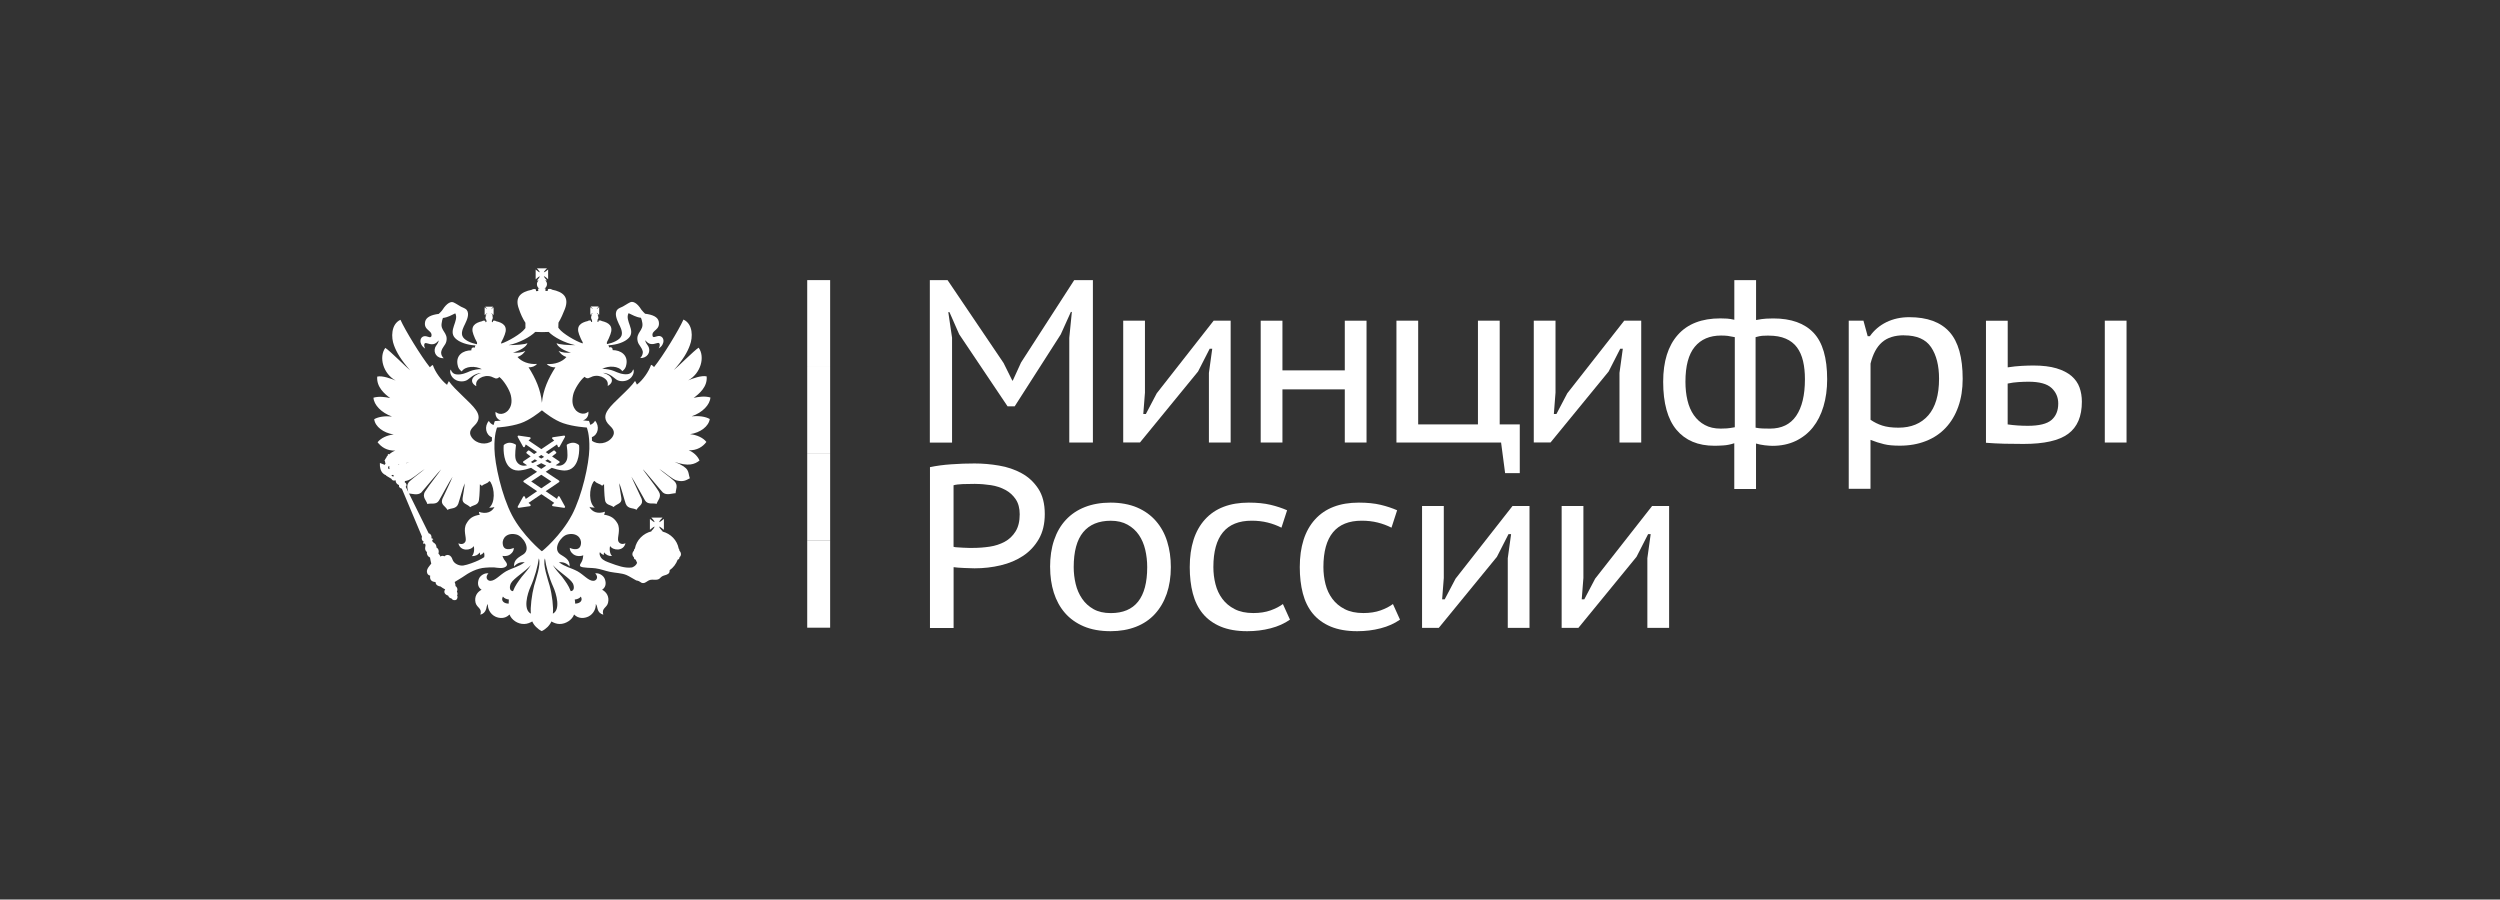 <?xml version="1.0" encoding="UTF-8"?> <svg xmlns="http://www.w3.org/2000/svg" width="214" height="77" viewBox="0 0 214 77" fill="none"><rect x="0" y="0" width="214" height="77" fill="#333333" stroke="none"/><path d="M49.542 38.085C49.542 38.085 49.358 37.898 49.047 37.898C48.886 37.898 48.718 37.949 48.553 38.045C48.523 38.059 48.504 38.092 48.512 38.126C48.512 38.133 48.635 38.946 48.542 39.295C48.474 39.556 48.246 39.865 47.834 39.865C47.744 39.865 47.654 39.851 47.56 39.825L47.871 39.619C47.894 39.604 47.909 39.578 47.909 39.553C47.909 39.527 47.894 39.501 47.871 39.487L47.257 39.071C47.452 38.927 47.575 38.825 47.59 38.81C47.609 38.795 47.62 38.773 47.62 38.751C47.62 38.729 47.613 38.707 47.594 38.692L47.485 38.582C47.485 38.582 47.448 38.556 47.429 38.556C47.41 38.556 47.392 38.563 47.377 38.574C47.369 38.574 47.208 38.699 46.961 38.869L46.714 38.699L47.68 38.045L47.755 38.232C47.766 38.262 47.792 38.284 47.83 38.284C47.86 38.284 47.89 38.265 47.901 38.24L48.362 37.408C48.377 37.379 48.373 37.346 48.358 37.32C48.343 37.298 48.317 37.287 48.291 37.287H48.279L47.328 37.427C47.294 37.427 47.268 37.452 47.261 37.486C47.253 37.515 47.261 37.548 47.287 37.57L47.441 37.703L46.339 38.446L45.242 37.703L45.396 37.57C45.418 37.548 45.429 37.515 45.418 37.486C45.41 37.452 45.384 37.43 45.351 37.427L44.399 37.287H44.388C44.358 37.287 44.332 37.298 44.321 37.32C44.302 37.346 44.302 37.379 44.317 37.408L44.778 38.24C44.793 38.265 44.822 38.284 44.852 38.284H44.856C44.886 38.284 44.916 38.262 44.927 38.232L45.002 38.045L45.969 38.699L45.721 38.869C45.474 38.699 45.309 38.578 45.306 38.574C45.291 38.563 45.272 38.556 45.253 38.556C45.231 38.556 45.208 38.563 45.193 38.582L45.081 38.692C45.081 38.692 45.055 38.729 45.055 38.751C45.055 38.773 45.066 38.795 45.085 38.81C45.103 38.825 45.223 38.927 45.422 39.071L44.804 39.487C44.781 39.501 44.77 39.527 44.77 39.553C44.77 39.582 44.785 39.604 44.808 39.619L45.118 39.825C45.025 39.851 44.935 39.865 44.845 39.865C44.433 39.865 44.205 39.56 44.137 39.295C44.044 38.946 44.167 38.137 44.167 38.126C44.171 38.092 44.156 38.059 44.126 38.045C43.957 37.949 43.789 37.898 43.632 37.898C43.324 37.898 43.145 38.078 43.137 38.085C43.122 38.096 43.115 38.114 43.115 38.133C43.111 38.184 43.017 39.354 43.568 39.946C43.774 40.163 44.04 40.277 44.362 40.277C44.418 40.277 44.482 40.277 44.542 40.266C44.856 40.23 45.163 40.149 45.459 40.046L45.972 40.384L44.837 41.138C44.815 41.157 44.8 41.179 44.8 41.208C44.8 41.234 44.811 41.26 44.837 41.274L45.976 42.047L45.006 42.709L44.931 42.525C44.92 42.495 44.89 42.477 44.86 42.474C44.86 42.474 44.859 42.474 44.856 42.474C44.826 42.474 44.796 42.492 44.781 42.518L44.321 43.353C44.306 43.378 44.309 43.411 44.324 43.437C44.339 43.459 44.366 43.47 44.392 43.47H44.403L45.354 43.331C45.388 43.327 45.414 43.301 45.422 43.272C45.433 43.239 45.422 43.209 45.399 43.183L45.242 43.047L46.343 42.301L47.444 43.047L47.287 43.183C47.261 43.206 47.253 43.239 47.261 43.272C47.268 43.301 47.294 43.323 47.328 43.331L48.279 43.47H48.291C48.317 43.47 48.343 43.459 48.358 43.437C48.377 43.411 48.377 43.378 48.362 43.353L47.901 42.518C47.886 42.492 47.86 42.474 47.83 42.474C47.796 42.474 47.77 42.495 47.755 42.525L47.68 42.709L46.71 42.047L47.849 41.274C47.871 41.26 47.886 41.234 47.886 41.208C47.886 41.179 47.871 41.157 47.849 41.138L46.714 40.384L47.227 40.046C47.523 40.149 47.83 40.23 48.145 40.266C48.208 40.274 48.268 40.277 48.324 40.277C48.647 40.277 48.916 40.167 49.118 39.946C49.673 39.354 49.579 38.181 49.572 38.133C49.572 38.114 49.56 38.096 49.549 38.085H49.542ZM46.332 38.946L46.575 39.108C46.5 39.156 46.418 39.203 46.332 39.255C46.249 39.203 46.167 39.156 46.088 39.108L46.332 38.946ZM45.444 39.545L45.781 39.317C45.845 39.358 45.916 39.402 45.991 39.446C45.86 39.516 45.725 39.582 45.594 39.641L45.448 39.545H45.444ZM47.197 41.212L46.332 41.8L45.471 41.212L46.332 40.638L47.197 41.212ZM46.332 40.138L45.912 39.858C46.059 39.792 46.197 39.718 46.332 39.648C46.467 39.718 46.605 39.792 46.755 39.858L46.332 40.138ZM47.073 39.645C46.939 39.586 46.804 39.52 46.673 39.45C46.744 39.406 46.815 39.361 46.882 39.321L47.219 39.549L47.073 39.645Z" fill="white"></path><path d="M60.744 35.863C60.388 35.654 59.8 35.58 59.204 35.635C60.141 35.319 60.777 34.635 60.811 34.024C60.324 33.888 59.819 33.961 59.38 34.057C59.834 33.722 60.579 33.115 60.489 32.218C60.051 32.111 59.246 32.413 58.908 32.56C59.987 31.964 60.373 30.559 59.804 29.761C59.467 29.956 57.923 31.5 57.676 31.681C58.474 30.787 58.845 30.143 59.058 29.54C59.313 28.881 59.332 27.738 58.504 27.355C58.115 28.234 56.747 30.485 55.987 31.42C55.905 31.346 55.837 31.247 55.729 31.232C55.545 31.802 55.01 32.56 54.519 32.924C54.493 32.876 54.444 32.744 54.362 32.608C53.841 33.373 52.489 34.421 52.055 35.065C51.714 35.543 51.714 35.974 52.186 36.422C52.377 36.61 52.74 36.941 52.425 37.404C51.998 38.019 51.137 38.089 50.673 37.728C50.673 37.618 50.673 37.515 50.665 37.419C51.216 37.209 51.343 36.474 50.938 36.014C50.849 36.183 50.703 36.304 50.527 36.367C50.478 36.176 50.437 36.084 50.433 36.073L50.41 36.029H50.362C50.362 36.029 50.178 36.018 49.905 35.984C50.212 35.885 50.407 35.609 50.366 35.234C49.894 35.631 49.422 35.252 49.313 35.146C49.017 34.804 48.935 34.421 49.051 33.836C49.148 33.325 49.688 32.512 50.043 32.251C50.096 32.299 50.175 32.398 50.347 32.38C50.448 32.35 50.613 32.266 50.736 32.218C51.092 32.111 51.44 32.192 51.665 32.332C52.07 32.575 52.036 32.843 52.021 33.038C52.639 32.696 52.425 32.13 51.617 31.916C52.171 31.916 52.628 32.413 52.74 32.475C53.047 32.696 53.485 32.648 53.74 32.527C54.231 32.299 54.328 31.729 54.197 31.614C54.148 31.82 53.991 31.997 53.706 32.03C53.287 32.078 52.879 31.898 52.556 31.758C52.283 31.644 51.845 31.563 51.545 31.581C52.099 31.28 52.961 31.313 53.268 31.776C53.452 31.629 53.568 31.5 53.617 31.199C53.774 30.386 53.126 29.97 52.44 29.97C52.459 29.775 52.317 29.676 52.133 29.742C52.133 29.658 52.111 29.595 52.066 29.562C52.081 29.562 52.103 29.555 52.118 29.555C52.815 29.507 53.47 29.297 53.822 28.929C54.444 28.278 53.452 27.451 53.807 26.807C54.148 26.954 54.395 27.138 54.867 27.204C54.916 27.303 54.961 27.498 54.976 27.601C55.126 28.326 54.399 28.447 54.586 29.22C54.669 29.569 54.935 29.691 55.025 30.106C55.025 30.106 55.058 30.397 54.8 30.651C55.395 30.666 55.71 30.169 55.527 29.709C55.444 29.521 55.238 29.341 55.238 29.124C55.545 29.521 55.819 29.507 56.291 29.36C56.508 29.297 56.523 29.588 56.388 29.823C56.71 29.636 56.796 29.326 56.796 29.19C56.796 28.863 56.538 28.709 56.291 28.775C56.152 28.79 55.867 28.977 55.852 28.709C55.792 28.245 56.538 28.26 56.388 27.513C56.306 27.138 55.882 26.936 55.219 26.855C55.156 26.788 54.987 26.634 54.897 26.505C54.534 25.913 54.159 25.759 53.935 25.88C53.669 26.009 53.53 26.126 53.317 26.237C53.141 26.325 52.961 26.376 52.845 26.505C52.556 26.855 52.83 27.399 52.976 27.734C53.077 27.929 53.317 28.374 53.208 28.709C53.092 29.106 52.422 29.36 52.017 29.441C51.991 29.441 51.976 29.448 51.95 29.448V29.293C52.066 29.087 52.167 28.845 52.249 28.628C52.523 27.91 52.115 27.62 51.512 27.48C51.437 27.432 51.354 27.414 51.253 27.447H51.234L51.219 27.568L51.137 27.543L51.156 27.395H51.122C51.19 27.348 51.223 27.267 51.223 27.186C51.223 27.097 51.193 27.031 51.16 26.983H51.242L51.208 26.95C51.193 26.917 51.16 26.888 51.111 26.836C51.096 26.822 51.081 26.788 51.081 26.774C51.096 26.788 51.111 26.807 51.145 26.822C51.178 26.855 51.227 26.888 51.242 26.917L51.291 26.95V26.285L51.242 26.325C51.242 26.325 51.178 26.373 51.145 26.406C51.111 26.439 51.096 26.439 51.081 26.454C51.081 26.439 51.096 26.421 51.111 26.387C51.163 26.358 51.197 26.307 51.208 26.285L51.242 26.233H50.564L50.598 26.285C50.628 26.307 50.673 26.358 50.706 26.387C50.721 26.421 50.736 26.439 50.755 26.454C50.736 26.439 50.706 26.439 50.688 26.406C50.628 26.373 50.598 26.34 50.564 26.325L50.53 26.285V26.95L50.564 26.917C50.598 26.888 50.628 26.855 50.688 26.822C50.706 26.807 50.736 26.788 50.755 26.774C50.736 26.788 50.721 26.822 50.706 26.836C50.673 26.888 50.632 26.917 50.598 26.95L50.564 26.983H50.673C50.613 27.031 50.598 27.097 50.598 27.186C50.598 27.267 50.628 27.348 50.688 27.395H50.673L50.688 27.543L50.598 27.568L50.579 27.447H50.564C50.467 27.414 50.38 27.432 50.317 27.48C49.703 27.62 49.298 27.91 49.572 28.628C49.654 28.848 49.755 29.091 49.879 29.293V29.4C49.264 29.205 48.163 28.547 47.867 28.146C47.834 28.105 47.807 28.072 47.792 28.05L47.804 27.62C48.017 27.27 48.208 26.836 48.358 26.443C48.748 25.409 48.175 24.979 47.264 24.798C47.175 24.736 47.055 24.703 46.909 24.751L46.875 24.912L46.684 24.898L46.699 24.684C46.665 24.699 46.635 24.699 46.602 24.699C46.733 24.637 46.822 24.478 46.822 24.317C46.822 24.203 46.763 24.063 46.665 24H46.822C46.729 23.919 46.583 23.746 46.549 23.636C46.665 23.669 46.837 23.82 46.92 23.904V23.07C46.837 23.132 46.665 23.298 46.549 23.312C46.583 23.217 46.729 23.051 46.822 22.97H45.961C46.029 23.051 46.193 23.217 46.208 23.312C46.107 23.298 45.942 23.132 45.852 23.07V23.916C45.946 23.831 46.107 23.677 46.208 23.647C46.193 23.761 46.025 23.93 45.961 24.011H46.111C46.014 24.074 45.961 24.213 45.961 24.328C45.961 24.489 46.043 24.644 46.175 24.71C46.141 24.71 46.107 24.71 46.058 24.695L46.077 24.909L45.886 24.924L45.867 24.762C45.718 24.714 45.605 24.747 45.504 24.809C44.605 24.99 44.029 25.42 44.422 26.454C44.553 26.851 44.744 27.281 44.976 27.631V28.08C44.976 28.08 44.942 28.127 44.912 28.16C44.624 28.558 43.512 29.22 42.901 29.415V29.308C43.025 29.102 43.126 28.859 43.208 28.642C43.482 27.925 43.077 27.634 42.463 27.495C42.396 27.447 42.313 27.428 42.216 27.462H42.201L42.182 27.583L42.1 27.557L42.115 27.41H42.1C42.148 27.362 42.182 27.281 42.182 27.2C42.182 27.112 42.167 27.046 42.115 26.998H42.216L42.182 26.965C42.148 26.932 42.115 26.902 42.085 26.851C42.07 26.836 42.044 26.803 42.029 26.788C42.047 26.803 42.085 26.822 42.103 26.836C42.152 26.869 42.186 26.902 42.22 26.932L42.253 26.965V26.299L42.22 26.34C42.186 26.354 42.152 26.387 42.103 26.421C42.089 26.454 42.047 26.454 42.029 26.468C42.047 26.454 42.07 26.435 42.085 26.402C42.118 26.373 42.148 26.321 42.182 26.299L42.216 26.248H41.538L41.572 26.299C41.587 26.321 41.628 26.373 41.661 26.402C41.691 26.435 41.71 26.454 41.71 26.468C41.695 26.454 41.68 26.454 41.647 26.421C41.605 26.387 41.553 26.354 41.538 26.34L41.486 26.299V26.965L41.538 26.932C41.553 26.902 41.602 26.869 41.647 26.836C41.68 26.822 41.695 26.803 41.71 26.788C41.71 26.803 41.695 26.836 41.661 26.851C41.628 26.902 41.587 26.932 41.572 26.965L41.538 26.998H41.628C41.587 27.046 41.553 27.112 41.553 27.2C41.553 27.281 41.587 27.362 41.661 27.41H41.628L41.647 27.557L41.553 27.583L41.538 27.462H41.519C41.418 27.428 41.336 27.447 41.272 27.495C40.658 27.634 40.253 27.925 40.527 28.642C40.609 28.863 40.71 29.106 40.834 29.308V29.463C40.808 29.463 40.785 29.455 40.766 29.455C40.362 29.374 39.684 29.121 39.568 28.723C39.459 28.392 39.703 27.944 39.8 27.748C39.957 27.414 40.223 26.869 39.943 26.52C39.819 26.391 39.635 26.34 39.459 26.251C39.246 26.137 39.111 26.023 38.841 25.895C38.624 25.773 38.253 25.928 37.879 26.52C37.796 26.649 37.624 26.803 37.557 26.869C36.905 26.95 36.482 27.153 36.392 27.528C36.238 28.274 36.987 28.26 36.939 28.723C36.92 28.992 36.632 28.804 36.501 28.79C36.242 28.723 35.987 28.878 35.987 29.205C35.987 29.341 36.081 29.65 36.396 29.838C36.264 29.602 36.28 29.308 36.501 29.374C36.972 29.521 37.238 29.536 37.545 29.139C37.545 29.356 37.347 29.536 37.257 29.724C37.074 30.187 37.377 30.684 37.984 30.666C37.71 30.412 37.766 30.121 37.766 30.121C37.852 29.705 38.115 29.584 38.205 29.235C38.388 28.462 37.658 28.341 37.815 27.616C37.83 27.509 37.864 27.318 37.912 27.219C38.384 27.156 38.643 26.969 38.972 26.822C39.313 27.462 38.336 28.293 38.958 28.944C39.313 29.308 39.976 29.521 40.661 29.569C40.676 29.569 40.699 29.577 40.718 29.58C40.669 29.61 40.647 29.676 40.647 29.761C40.467 29.694 40.325 29.794 40.351 29.989C39.639 29.989 39.01 30.404 39.167 31.217C39.216 31.519 39.332 31.648 39.523 31.795C39.822 31.331 40.684 31.298 41.246 31.6C40.939 31.581 40.501 31.662 40.227 31.776C39.913 31.916 39.508 32.096 39.085 32.049C38.793 32.016 38.647 31.835 38.587 31.633C38.456 31.747 38.553 32.317 39.051 32.545C39.298 32.667 39.74 32.714 40.044 32.494C40.16 32.431 40.617 31.935 41.171 31.935C40.366 32.148 40.141 32.714 40.77 33.056C40.744 32.861 40.714 32.593 41.118 32.35C41.343 32.21 41.699 32.13 42.047 32.236C42.171 32.284 42.336 32.369 42.437 32.398C42.609 32.413 42.691 32.317 42.74 32.269C43.096 32.531 43.617 33.343 43.733 33.855C43.856 34.44 43.766 34.822 43.467 35.164C43.369 35.271 42.886 35.65 42.418 35.252C42.373 35.624 42.568 35.904 42.875 36.003C42.602 36.032 42.418 36.043 42.41 36.043H42.362L42.343 36.091C42.339 36.099 42.298 36.194 42.249 36.382C42.077 36.319 41.935 36.198 41.845 36.032C41.441 36.489 41.564 37.221 42.111 37.434C42.107 37.533 42.103 37.644 42.103 37.754C41.635 38.107 40.785 38.033 40.366 37.423C40.044 36.959 40.414 36.628 40.598 36.441C41.07 35.992 41.07 35.562 40.729 35.083C40.291 34.44 38.942 33.391 38.422 32.626C38.336 32.766 38.287 32.895 38.268 32.942C37.781 32.578 37.234 31.824 37.055 31.25C36.954 31.265 36.879 31.364 36.796 31.438C36.044 30.504 34.669 28.252 34.279 27.373C33.459 27.756 33.474 28.904 33.725 29.558C33.946 30.162 34.321 30.802 35.107 31.699C34.86 31.519 33.321 29.974 32.98 29.779C32.411 30.577 32.796 31.982 33.871 32.578C33.542 32.431 32.729 32.13 32.291 32.236C32.209 33.13 32.942 33.741 33.399 34.075C32.961 33.98 32.456 33.906 31.969 34.042C32.002 34.653 32.647 35.337 33.557 35.654C32.976 35.595 32.392 35.672 32.032 35.882C32.1 36.514 32.83 37.062 33.703 37.191C33.115 37.254 32.594 37.507 32.321 37.857C32.643 38.273 33.115 38.589 33.834 38.574C33.669 38.633 33.478 38.743 33.313 38.898C33.295 38.883 33.261 38.865 33.231 38.865C33.197 38.879 33.182 38.927 33.197 38.96V38.986C33.13 39.034 33.089 39.089 33.081 39.148C33.014 39.24 32.946 39.354 32.909 39.45C32.928 39.457 32.943 39.475 32.958 39.483C32.95 39.538 32.961 39.6 33.006 39.663C32.976 39.696 32.958 39.744 32.943 39.792L32.519 39.63C32.497 40.005 32.579 40.318 32.774 40.509C32.928 40.678 33.096 40.656 33.047 40.711L33.504 40.987C33.587 41.16 33.751 41.16 33.867 41.109V41.142C33.867 41.322 33.991 41.465 34.156 41.524C34.126 41.671 34.19 41.767 34.399 41.833L36.122 45.931C36.055 46.126 36.122 46.295 36.272 46.361C36.238 46.409 36.205 46.461 36.205 46.556C36.272 46.508 36.369 46.49 36.422 46.63C36.452 46.725 36.272 47.046 36.545 47.255C36.512 47.443 36.609 47.638 36.808 47.719C36.808 47.814 36.897 48.134 36.916 48.245C36.793 48.418 36.512 48.675 36.545 48.962C36.579 49.168 36.662 49.23 36.826 49.278C36.759 49.642 36.965 49.808 37.283 49.823C37.283 50.091 37.538 50.187 37.706 50.202C37.864 50.316 37.931 50.364 38.111 50.456C37.946 50.65 38.062 50.904 38.366 50.985C38.399 51.099 38.482 51.195 38.654 51.235C38.755 51.397 38.935 51.397 39.044 51.349C39.111 51.316 39.227 51.129 39.126 50.967C39.193 50.886 39.16 50.731 39.111 50.632C39.208 50.456 39.126 50.235 38.987 50.169C39.006 50.069 38.954 49.915 38.92 49.819C39.16 49.672 39.459 49.484 39.564 49.422C40.152 49.006 40.815 48.638 41.568 48.59C41.759 48.572 42.115 48.557 42.313 48.572C42.617 48.605 43.04 48.694 43.287 48.51C43.362 48.462 43.41 48.381 43.395 48.296C43.362 48.109 43.156 47.947 43.089 47.778C43.07 47.726 43.04 47.653 43.006 47.583C43.223 47.619 43.418 47.59 43.542 47.531C43.673 47.483 43.999 47.248 43.98 46.898C43.721 47.02 43.1 47.182 43.036 46.564C42.968 46.019 43.459 45.556 44.22 45.758C44.74 45.887 45.5 46.976 44.804 47.45C44.463 47.678 43.942 47.895 44.01 48.491C44.231 48.223 44.53 48.094 44.916 48.127C44.347 48.543 43.909 48.59 43.313 48.907C42.792 49.209 42.403 49.705 41.995 49.72C41.68 49.734 41.508 49.37 41.811 49.083C41.504 49.021 41.1 49.256 40.984 49.569C40.834 49.999 40.95 50.308 41.223 50.481C40.853 50.676 40.579 51.059 40.71 51.603C40.834 52.052 41.291 52.052 41.118 52.618C41.373 52.552 41.538 52.383 41.613 52.136C41.647 51.967 41.676 51.787 41.763 51.706C41.729 52.048 41.927 52.552 42.399 52.78C42.721 52.935 43.227 52.997 43.617 52.6C43.774 53.049 44.309 53.428 44.867 53.413C45.122 53.413 45.373 53.306 45.564 53.196C45.695 53.527 46.036 53.862 46.373 54.023C46.721 53.862 47.062 53.527 47.201 53.196C47.384 53.306 47.639 53.413 47.89 53.413C48.425 53.428 48.991 53.049 49.141 52.6C49.53 52.997 50.036 52.931 50.358 52.78C50.83 52.552 51.029 52.048 50.998 51.706C51.088 51.787 51.118 51.967 51.156 52.136C51.219 52.379 51.384 52.552 51.643 52.618C51.47 52.048 51.935 52.048 52.047 51.603C52.178 51.059 51.905 50.676 51.541 50.481C51.807 50.308 51.931 49.999 51.774 49.569C51.658 49.253 51.253 49.017 50.946 49.083C51.253 49.367 51.088 49.734 50.763 49.72C50.358 49.705 49.968 49.205 49.444 48.907C48.849 48.59 48.41 48.543 47.841 48.127C48.231 48.094 48.538 48.223 48.751 48.491C48.819 47.895 48.298 47.678 47.957 47.45C47.272 46.976 48.025 45.887 48.553 45.758C49.306 45.556 49.804 46.019 49.729 46.564C49.647 47.182 49.044 47.02 48.77 46.898C48.77 47.248 49.092 47.483 49.227 47.531C49.384 47.605 49.669 47.642 49.927 47.531C49.92 47.594 49.909 47.656 49.909 47.675C49.856 48.204 49.568 48.252 49.665 48.469C49.807 48.631 50.733 48.598 50.983 48.649C51.422 48.708 51.796 48.866 52.216 48.951C52.688 49.047 53.193 49.047 53.617 49.219C53.89 49.334 54.197 49.551 54.459 49.683C54.864 49.749 54.8 49.911 55.055 49.911C55.287 49.911 55.377 49.716 55.673 49.635C55.879 49.587 56.111 49.668 56.317 49.602C56.467 49.569 56.534 49.418 56.676 49.334C56.841 49.234 57.073 49.234 57.231 49.094C57.313 49.025 57.328 48.885 57.317 48.789V48.811C57.635 48.594 57.875 48.274 58.01 47.906C58.092 47.892 58.16 47.818 58.16 47.737V47.708C58.242 47.642 58.291 47.542 58.291 47.447C58.291 47.321 58.242 47.226 58.16 47.145V47.112C58.16 47.049 58.126 46.998 58.096 46.957C57.965 46.251 57.418 45.681 56.714 45.504V45.471H56.699C56.699 45.438 56.684 45.42 56.658 45.42C56.556 45.324 56.44 45.17 56.425 45.07C56.541 45.103 56.732 45.284 56.83 45.353V44.419C56.732 44.493 56.541 44.669 56.425 44.702C56.44 44.588 56.62 44.386 56.714 44.305H55.748C55.837 44.386 56.021 44.588 56.036 44.702C55.92 44.669 55.729 44.489 55.631 44.419V45.353C55.729 45.28 55.92 45.103 56.036 45.07C56.021 45.184 55.837 45.387 55.748 45.468L55.781 45.482C55.062 45.644 54.481 46.233 54.347 46.954C54.298 46.994 54.264 47.046 54.264 47.108V47.141C54.182 47.222 54.133 47.318 54.133 47.443C54.133 47.538 54.182 47.638 54.264 47.704V47.733C54.264 47.84 54.332 47.888 54.414 47.903C54.448 47.995 54.489 48.083 54.53 48.164C54.53 48.164 54.534 48.158 54.541 48.145C54.481 48.414 54.152 48.576 54.077 48.576C53.489 48.657 52.834 48.414 52.238 48.193C51.976 48.094 51.62 47.984 51.444 47.73C51.336 47.546 51.291 47.428 51.347 47.266C51.41 47.347 51.523 47.439 51.669 47.516C51.684 47.435 51.684 47.347 51.718 47.281C51.871 47.502 52.107 47.612 52.395 47.597C52.223 47.45 52.141 47.068 52.223 46.737C52.463 47.134 53.373 47.218 53.541 46.501C53.201 46.656 52.983 46.486 52.92 46.306C52.819 46.019 53.152 45.328 52.852 44.794C52.613 44.397 52.339 44.154 51.703 44.055C51.751 43.981 51.766 43.915 51.785 43.801C51.201 44.014 50.691 43.849 50.452 43.386C50.568 43.433 50.74 43.452 50.909 43.452C50.388 43.036 50.418 41.855 50.792 41.248C50.841 41.215 50.856 41.182 50.909 41.167C51.025 41.395 51.366 41.395 51.538 41.583C51.605 41.517 51.639 41.502 51.706 41.443C51.706 41.443 51.721 42.411 51.789 42.808C51.852 43.257 52.294 43.205 52.519 43.404C52.785 43.117 53.264 43.132 53.189 42.639C53.122 42.146 53.025 41.697 53.006 41.362C53.156 41.664 53.444 42.793 53.56 43.117C53.748 43.599 54.223 43.452 54.485 43.639C54.661 43.305 55.099 43.209 54.923 42.701C54.875 42.573 54.156 41.083 54.047 40.8C54.302 41.167 54.998 42.477 55.216 42.841C55.455 43.224 55.894 43.036 56.208 43.132C56.268 42.856 56.691 42.539 56.384 42.061C55.995 41.425 55.085 40.321 55.036 40.167C55.219 40.336 56.631 42.061 56.74 42.157C57.069 42.44 57.549 42.219 57.834 42.219C57.834 41.903 58.088 41.546 57.717 41.178C57.377 40.862 56.598 40.318 56.433 40.13C56.953 40.48 57.568 41.039 57.931 41.131C58.575 41.292 58.807 41.042 59.051 40.943C58.852 40.365 59.114 40.097 57.751 39.538C58.935 39.953 59.455 39.748 59.879 39.424C59.714 39.008 59.291 38.662 58.95 38.548C59.672 38.563 60.152 38.247 60.467 37.831C60.201 37.482 59.672 37.228 59.069 37.165C59.961 37.036 60.673 36.489 60.759 35.856L60.744 35.863ZM33.343 40.126C33.343 40.126 33.328 40.141 33.313 40.16C33.212 40.145 33.212 40.031 33.231 39.931C33.28 39.931 33.313 39.917 33.347 39.884L33.362 39.902L33.313 39.931C33.328 39.998 33.328 40.06 33.343 40.126ZM33.665 40.807L33.501 40.711C33.564 40.638 33.632 40.638 33.695 40.678C33.695 40.726 33.695 40.774 33.661 40.807H33.665ZM34.152 39.792H34.089C34.089 39.792 34.081 39.781 34.077 39.777C34.107 39.77 34.141 39.77 34.167 39.762C34.167 39.773 34.16 39.784 34.156 39.792H34.152ZM43.542 51.669C43.137 51.669 42.845 51.419 43.051 51.066C43.16 51.224 43.373 51.298 43.557 51.316C43.542 51.482 43.542 51.53 43.542 51.666V51.669ZM49.718 51.066C49.927 51.416 49.635 51.669 49.231 51.669C49.231 51.533 49.231 51.485 49.197 51.32C49.384 51.301 49.605 51.232 49.718 51.07V51.066ZM43.523 29.547C44.452 29.352 45.395 28.841 45.819 28.411C46.171 28.433 46.624 28.436 46.969 28.414C47.388 28.848 48.317 29.349 49.246 29.547C48.706 29.547 47.766 29.499 47.65 29.367C47.684 29.698 48.403 30.077 48.875 30.18C48.485 30.228 48.122 30.18 47.815 30.044C47.983 30.279 48.171 30.459 48.485 30.562C48.156 30.96 47.478 31.221 46.804 31.155C46.968 31.35 47.276 31.471 47.545 31.438C46.942 32.383 46.493 33.354 46.388 34.48C46.287 33.354 45.841 32.383 45.242 31.434C45.515 31.467 45.815 31.346 45.969 31.151C45.291 31.214 44.635 30.956 44.298 30.559C44.613 30.452 44.804 30.276 44.969 30.04C44.669 30.176 44.298 30.224 43.909 30.176C44.38 30.073 45.107 29.694 45.141 29.363C45.017 29.492 44.073 29.544 43.534 29.544L43.523 29.547ZM35.032 39.549C34.946 39.582 34.845 39.626 34.766 39.659V39.637C34.849 39.608 34.95 39.578 35.032 39.549ZM40.991 43.809C41.01 43.923 41.025 43.989 41.074 44.062C40.437 44.158 40.163 44.404 39.935 44.802C39.609 45.339 39.95 46.03 39.856 46.314C39.793 46.494 39.579 46.663 39.238 46.508C39.403 47.226 40.313 47.145 40.553 46.744C40.635 47.075 40.553 47.461 40.388 47.605C40.669 47.619 40.913 47.509 41.059 47.288C41.092 47.355 41.092 47.443 41.107 47.524C41.264 47.443 41.366 47.355 41.429 47.274C41.456 47.355 41.486 47.542 41.448 47.693C41.328 47.774 41.19 47.847 40.976 47.958C40.635 48.12 40.017 48.355 39.661 48.407C39.369 48.454 38.864 48.292 38.733 47.892C38.617 47.509 38.294 47.388 38.036 47.623C37.972 47.575 37.789 47.542 37.714 47.656C37.714 47.656 37.632 47.476 37.53 47.388C37.598 47.193 37.545 46.957 37.366 46.876C37.351 46.494 37.111 46.494 37.029 46.361C36.98 46.28 36.98 46.181 37.096 46.166C37.047 46.093 36.946 46.078 36.931 46.078C36.965 45.916 36.913 45.714 36.692 45.648L34.729 41.671C34.853 41.543 34.789 41.355 34.647 41.289V41.259C34.658 41.226 34.662 41.204 34.665 41.178C34.718 41.171 34.782 41.156 34.838 41.145C35.227 41.057 35.83 40.494 36.355 40.145C36.171 40.332 35.411 40.877 35.07 41.193C34.755 41.502 34.886 41.811 34.939 42.087L35.014 42.242C35.302 42.26 35.733 42.429 36.055 42.168C36.156 42.072 37.572 40.347 37.759 40.178C37.688 40.332 36.793 41.44 36.388 42.072C36.089 42.55 36.527 42.867 36.579 43.143C36.901 43.047 37.34 43.235 37.572 42.852C37.796 42.488 38.482 41.178 38.74 40.811C38.643 41.097 37.913 42.584 37.864 42.712C37.691 43.216 38.13 43.316 38.302 43.65C38.568 43.463 39.044 43.61 39.227 43.128C39.343 42.804 39.632 41.675 39.781 41.373C39.763 41.708 39.665 42.157 39.598 42.65C39.531 43.146 40.002 43.132 40.249 43.415C40.489 43.22 40.928 43.268 40.995 42.819C41.062 42.422 41.077 41.454 41.077 41.454C41.145 41.513 41.178 41.528 41.253 41.594C41.418 41.407 41.759 41.407 41.871 41.178C41.924 41.193 41.939 41.226 41.987 41.259C42.358 41.866 42.392 43.047 41.871 43.463C42.021 43.463 42.212 43.444 42.328 43.397C42.096 43.86 41.583 44.022 40.995 43.812L40.991 43.809ZM44.658 49.378C44.351 49.793 44.111 50.091 43.912 50.606C43.557 50.573 43.624 50.143 43.74 49.922C43.98 49.492 44.957 48.929 45.444 48.37C45.227 48.73 44.924 49.054 44.658 49.378ZM45.718 50.143C45.519 50.904 45.381 52.03 45.444 52.53C44.755 52.181 45.145 50.823 45.41 50.238C45.781 49.425 46.04 48.432 46.122 47.8C46.336 48.282 45.86 49.628 45.718 50.143ZM47.324 52.53C47.392 52.026 47.261 50.904 47.051 50.143C46.909 49.628 46.433 48.282 46.647 47.8C46.729 48.432 46.987 49.425 47.358 50.238C47.624 50.823 48.01 52.181 47.324 52.53ZM49.029 49.922C49.145 50.143 49.212 50.573 48.856 50.606C48.658 50.091 48.418 49.793 48.118 49.378C47.841 49.058 47.538 48.73 47.321 48.37C47.807 48.933 48.785 49.492 49.025 49.922H49.029ZM48.942 44.103C48.047 45.813 46.403 47.207 46.384 47.185C46.366 47.207 44.721 45.813 43.826 44.103C42.931 42.392 42.354 39.707 42.325 38.427C42.291 37.143 42.549 36.595 42.549 36.595C42.549 36.595 43.669 36.536 44.568 36.227C45.328 35.97 46.156 35.315 46.388 35.124C46.62 35.315 47.448 35.97 48.212 36.227C49.107 36.533 50.227 36.595 50.227 36.595C50.227 36.595 50.482 37.143 50.448 38.427C50.418 39.711 49.841 42.396 48.946 44.103H48.942Z" fill="white"></path><path d="M91.53 28.924L91.751 26.699H91.668L90.8 28.626L86.856 34.784H86.249L82.103 28.608L81.275 26.721H81.174L81.496 28.906V37.885H79.594V23.977H81.111L85.904 31.069L86.653 32.577H86.695L87.403 31.028L91.953 23.977H93.552V37.881H91.53V28.924Z" fill="white"></path><path d="M103.483 31.921L103.768 29.854H103.547L102.554 31.8L97.581 37.877H96.147V27.452H98.008V33.61L97.866 35.438H98.087L99.015 33.669L103.887 27.452H105.344V37.88H103.483V31.921Z" fill="white"></path><path d="M115.114 33.33H109.777V37.88H107.916V27.452H109.777V31.704H115.114V27.452H116.975V37.88H115.114V33.33Z" fill="white"></path><path d="M130.093 40.503H128.838L128.493 37.88H119.535V27.452H121.396V36.331H126.512V27.452H128.374V36.331H130.093V40.503Z" fill="white"></path><path d="M138.628 31.921L138.912 29.854H138.691L137.699 31.8L132.725 37.876H131.291V27.452H133.152V33.609L133.01 35.438H133.231L134.159 33.668L139.032 27.452H140.489V37.88H138.628V31.921Z" fill="white"></path><path d="M148.458 37.94C148.135 38.047 147.828 38.109 147.536 38.127C147.248 38.146 146.986 38.157 146.757 38.157C145.356 38.157 144.274 37.705 143.51 36.796C142.75 35.887 142.368 34.515 142.368 32.676C142.368 30.94 142.787 29.605 143.622 28.663C144.458 27.721 145.671 27.254 147.263 27.254C147.45 27.254 147.645 27.261 147.84 27.272C148.034 27.287 148.24 27.32 148.458 27.372V23.977H150.319V27.394C150.671 27.328 150.959 27.287 151.188 27.276C151.416 27.261 151.619 27.258 151.795 27.258C153.319 27.258 154.469 27.67 155.244 28.49C156.019 29.31 156.405 30.634 156.405 32.463C156.405 33.309 156.3 34.085 156.09 34.788C155.881 35.49 155.577 36.09 155.18 36.586C154.783 37.083 154.289 37.469 153.705 37.749C153.117 38.028 152.454 38.164 151.712 38.164C151.562 38.164 151.349 38.146 151.064 38.117C150.78 38.083 150.532 38.032 150.315 37.966V41.857H148.454V37.944L148.458 37.94ZM147.285 36.689C147.461 36.689 147.641 36.682 147.821 36.671C148.004 36.656 148.229 36.623 148.499 36.572V28.861C148.255 28.81 148.053 28.773 147.892 28.751C147.731 28.733 147.54 28.722 147.326 28.722C146.356 28.722 145.604 29.042 145.072 29.686C144.54 30.329 144.274 31.322 144.274 32.676C144.274 33.246 144.33 33.776 144.446 34.265C144.562 34.754 144.742 35.177 144.993 35.538C145.244 35.895 145.555 36.178 145.933 36.38C146.311 36.586 146.761 36.689 147.289 36.689H147.285ZM151.39 28.725C151.173 28.725 150.993 28.733 150.843 28.744C150.693 28.759 150.506 28.795 150.278 28.861V36.608C150.48 36.649 150.678 36.671 150.873 36.678C151.068 36.685 151.281 36.689 151.51 36.689C152.506 36.689 153.255 36.325 153.753 35.597C154.251 34.868 154.502 33.824 154.502 32.459C154.502 31.889 154.45 31.374 154.341 30.91C154.233 30.447 154.057 30.053 153.817 29.73C153.574 29.406 153.255 29.156 152.854 28.987C152.457 28.814 151.967 28.729 151.39 28.729V28.725Z" fill="white"></path><path d="M158.256 27.449H159.511L159.874 28.781H160.058C160.421 28.266 160.893 27.865 161.473 27.578C162.054 27.295 162.706 27.151 163.436 27.151C164.971 27.151 166.118 27.571 166.874 28.413C167.631 29.255 168.005 30.594 168.005 32.434C168.005 33.309 167.882 34.1 167.631 34.806C167.38 35.516 167.024 36.116 166.559 36.612C166.095 37.109 165.53 37.491 164.859 37.753C164.192 38.017 163.447 38.15 162.623 38.15C162.354 38.15 162.106 38.139 161.885 38.12C161.664 38.102 161.458 38.069 161.267 38.021C161.08 37.973 160.889 37.922 160.702 37.863C160.515 37.804 160.316 37.734 160.114 37.653V41.843H158.252V27.449H158.256ZM162.99 28.7C162.189 28.7 161.556 28.899 161.103 29.296C160.646 29.693 160.32 30.304 160.118 31.124V35.932C160.425 36.145 160.762 36.311 161.121 36.428C161.485 36.546 161.945 36.609 162.507 36.609C163.593 36.609 164.443 36.259 165.058 35.557C165.672 34.854 165.983 33.809 165.983 32.419C165.983 31.293 165.754 30.392 165.301 29.719C164.844 29.042 164.076 28.707 162.99 28.707V28.7Z" fill="white"></path><path d="M171.86 31.446C172.291 31.38 172.691 31.336 173.062 31.318C173.433 31.299 173.766 31.288 174.062 31.288C174.845 31.288 175.5 31.369 176.032 31.527C176.564 31.686 176.991 31.906 177.317 32.182C177.639 32.462 177.871 32.789 178.006 33.164C178.141 33.543 178.208 33.948 178.208 34.386C178.208 35.644 177.819 36.559 177.036 37.137C176.253 37.715 174.98 38.001 173.212 38.001C172.646 38.001 172.1 37.994 171.575 37.983C171.051 37.968 170.523 37.943 169.999 37.902V27.455H171.86V31.446ZM171.86 36.331C172.422 36.412 172.995 36.449 173.583 36.449C174.545 36.449 175.219 36.284 175.605 35.953C175.991 35.621 176.186 35.151 176.186 34.544C176.186 34.014 175.995 33.569 175.613 33.212C175.231 32.855 174.575 32.675 173.639 32.675C173.384 32.675 173.103 32.686 172.789 32.705C172.474 32.723 172.163 32.767 171.856 32.833V36.328L171.86 36.331ZM180.171 27.452H182.032V37.88H180.171V27.455V27.452Z" fill="white"></path><path d="M79.598 39.989C80.163 39.871 80.781 39.787 81.448 39.743C82.115 39.695 82.774 39.673 83.422 39.673C84.111 39.673 84.807 39.732 85.515 39.853C86.223 39.971 86.867 40.191 87.448 40.508C88.028 40.824 88.504 41.266 88.875 41.828C89.246 42.391 89.433 43.116 89.433 44.002C89.433 44.837 89.264 45.547 88.927 46.136C88.59 46.724 88.141 47.206 87.583 47.578C87.025 47.949 86.384 48.221 85.661 48.391C84.938 48.564 84.197 48.648 83.425 48.648C83.343 48.648 83.219 48.648 83.051 48.637C82.882 48.63 82.706 48.623 82.526 48.619C82.343 48.611 82.171 48.604 82.002 48.589C81.834 48.575 81.71 48.564 81.628 48.549V53.754H79.605V39.989H79.598ZM83.481 41.42C83.118 41.42 82.762 41.427 82.422 41.438C82.077 41.453 81.811 41.483 81.624 41.538V46.805C81.691 46.831 81.804 46.849 81.957 46.853C82.111 46.86 82.272 46.868 82.444 46.883C82.613 46.897 82.774 46.901 82.931 46.901H83.283C83.77 46.901 84.246 46.864 84.718 46.794C85.189 46.724 85.616 46.581 86.002 46.375C86.388 46.165 86.695 45.871 86.931 45.492C87.167 45.113 87.287 44.624 87.287 44.024C87.287 43.502 87.171 43.072 86.942 42.733C86.714 42.395 86.418 42.126 86.051 41.931C85.688 41.736 85.279 41.6 84.826 41.53C84.373 41.461 83.927 41.424 83.481 41.424V41.42Z" fill="white"></path><path d="M89.887 48.545C89.887 47.684 89.999 46.912 90.231 46.231C90.46 45.551 90.797 44.97 91.243 44.495C91.688 44.017 92.231 43.653 92.872 43.403C93.512 43.153 94.243 43.024 95.066 43.024C95.89 43.024 96.684 43.164 97.332 43.44C97.98 43.719 98.52 44.105 98.95 44.602C99.381 45.099 99.703 45.68 99.909 46.349C100.119 47.019 100.224 47.751 100.224 48.545C100.224 49.391 100.104 50.153 99.872 50.83C99.636 51.506 99.299 52.08 98.86 52.558C98.422 53.037 97.883 53.401 97.242 53.651C96.602 53.901 95.875 54.03 95.07 54.03C94.179 54.03 93.411 53.89 92.763 53.614C92.115 53.335 91.58 52.952 91.156 52.463C90.733 51.974 90.415 51.392 90.205 50.727C89.995 50.057 89.891 49.332 89.891 48.553L89.887 48.545ZM91.909 48.545C91.909 49.035 91.965 49.516 92.078 49.987C92.19 50.458 92.374 50.877 92.628 51.249C92.879 51.62 93.209 51.918 93.606 52.143C94.007 52.367 94.497 52.481 95.085 52.481C97.16 52.481 98.201 51.172 98.201 48.549C98.201 48.034 98.145 47.537 98.033 47.059C97.92 46.581 97.741 46.162 97.493 45.797C97.246 45.433 96.924 45.139 96.523 44.915C96.123 44.69 95.643 44.576 95.085 44.576C94.048 44.576 93.257 44.904 92.718 45.558C92.179 46.213 91.909 47.21 91.909 48.549V48.545Z" fill="white"></path><path d="M110.423 53.04C109.951 53.371 109.397 53.621 108.764 53.783C108.131 53.949 107.464 54.03 106.76 54.03C105.868 54.03 105.112 53.897 104.483 53.633C103.857 53.368 103.348 52.996 102.955 52.522C102.565 52.043 102.28 51.47 102.104 50.793C101.928 50.116 101.842 49.369 101.842 48.549C101.842 46.787 102.277 45.426 103.146 44.466C104.015 43.506 105.265 43.024 106.898 43.024C107.614 43.024 108.232 43.087 108.76 43.212C109.284 43.337 109.756 43.495 110.176 43.679L109.692 45.169C109.329 44.984 108.94 44.837 108.516 44.731C108.093 44.624 107.636 44.572 107.142 44.572C104.958 44.572 103.865 45.897 103.865 48.545C103.865 49.049 103.925 49.535 104.045 50.006C104.164 50.476 104.359 50.892 104.629 51.256C104.898 51.62 105.247 51.915 105.685 52.139C106.119 52.364 106.651 52.477 107.284 52.477C107.846 52.477 108.34 52.4 108.76 52.249C109.183 52.099 109.535 51.915 109.816 51.705L110.419 53.037L110.423 53.04Z" fill="white"></path><path d="M119.842 53.04C119.37 53.371 118.815 53.621 118.183 53.783C117.55 53.949 116.883 54.03 116.179 54.03C115.287 54.03 114.531 53.897 113.902 53.633C113.276 53.368 112.767 52.996 112.374 52.522C111.984 52.043 111.699 51.47 111.523 50.793C111.347 50.116 111.261 49.369 111.261 48.549C111.261 46.787 111.696 45.426 112.565 44.466C113.433 43.506 114.684 43.024 116.317 43.024C117.033 43.024 117.651 43.087 118.179 43.212C118.703 43.337 119.175 43.495 119.594 43.679L119.111 45.169C118.748 44.984 118.359 44.837 117.935 44.731C117.512 44.624 117.055 44.572 116.561 44.572C114.377 44.572 113.284 45.897 113.284 48.545C113.284 49.049 113.344 49.535 113.463 50.006C113.583 50.476 113.778 50.892 114.048 51.256C114.317 51.62 114.666 51.915 115.104 52.139C115.538 52.364 116.07 52.477 116.703 52.477C117.265 52.477 117.759 52.4 118.179 52.249C118.602 52.099 118.954 51.915 119.235 51.705L119.838 53.037L119.842 53.04Z" fill="white"></path><path d="M129.065 47.787L129.35 45.72H129.129L128.136 47.666L123.162 53.743H121.728V43.315H123.589V49.472L123.447 51.3H123.668L124.597 49.531L129.47 43.315H130.926V53.743H129.065V47.784V47.787Z" fill="white"></path><path d="M141.014 47.787L141.299 45.72H141.078L140.085 47.666L135.112 53.743H133.677V43.315H135.539V49.472L135.396 51.3H135.617L136.546 49.531L141.419 43.315H142.876V53.743H141.014V47.784V47.787Z" fill="white"></path><path d="M71.06 23.977H69.098V31.414H71.06V23.977Z" fill="white"></path><path d="M71.06 31.415H69.098V38.853H71.06V31.415Z" fill="white"></path><path d="M71.06 38.853H69.098V46.291H71.06V38.853Z" fill="white"></path><path d="M71.06 46.292H69.098V53.73H71.06V46.292Z" fill="white"></path></svg> 